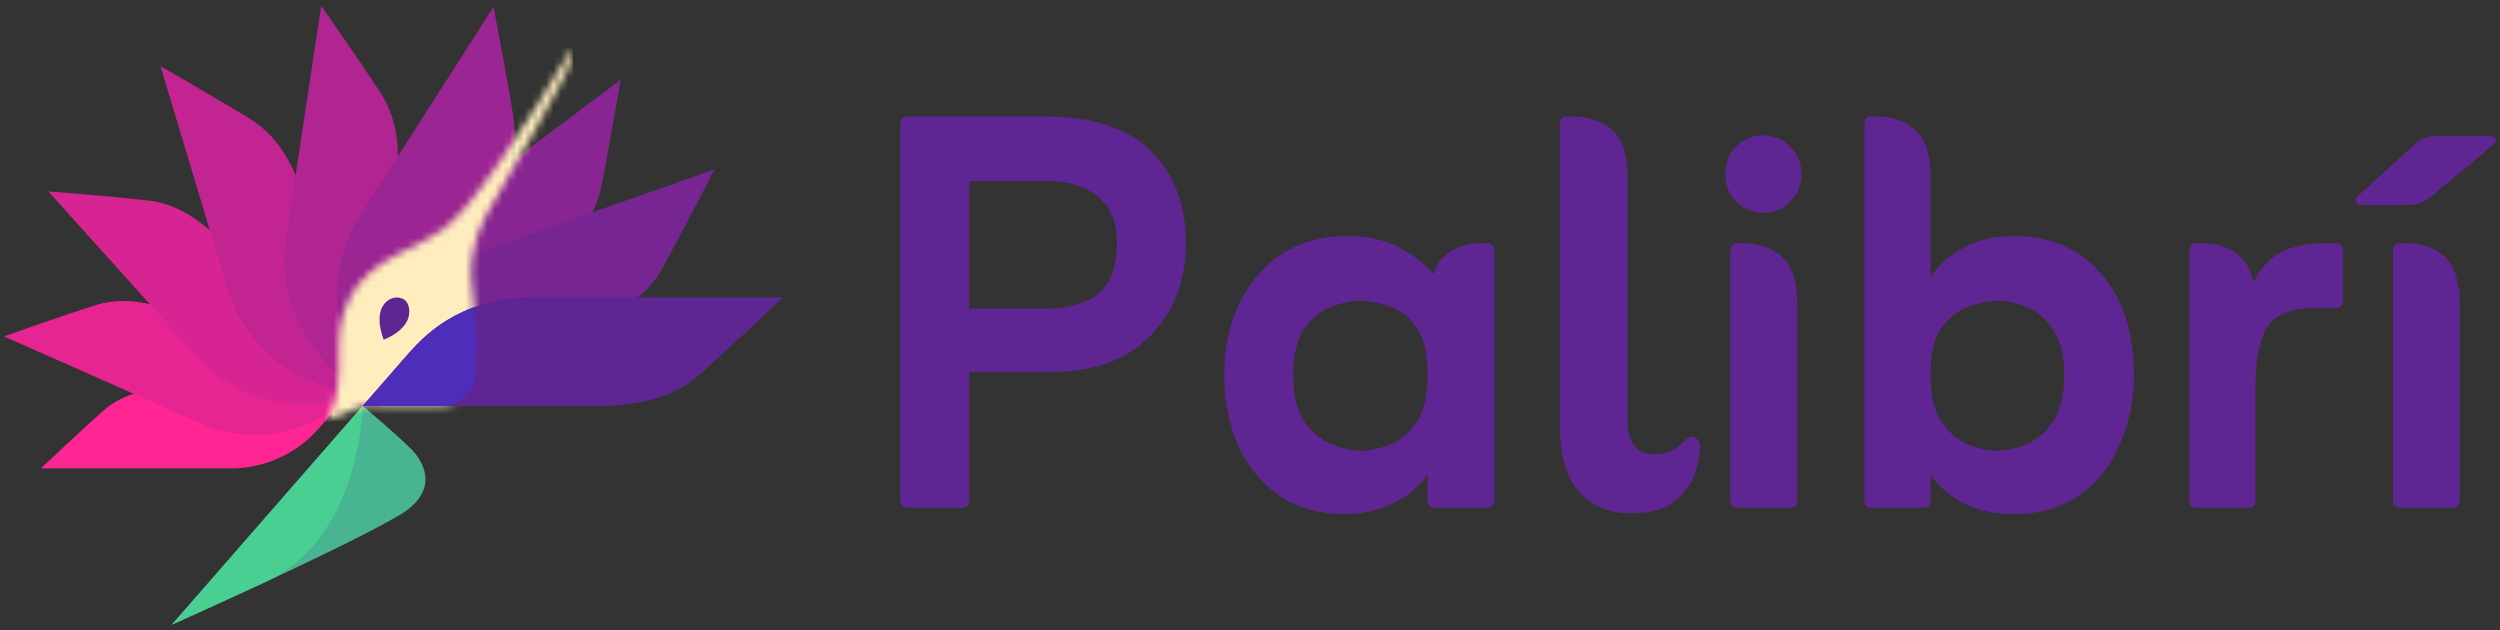 <svg width="341" height="86" viewBox="0 0 341 86" fill="none" xmlns="http://www.w3.org/2000/svg">
<rect x="0" y="0" width="341" height="86" fill="#333333" stroke="none"/>
<path d="M58.075 30.83L84.653 10.882C84.653 10.882 82.977 20.795 81.978 25.64C81.04 30.147 77.72 33.801 74.038 36.55L49.298 55.116L49.997 45.595C50.212 42.67 51.02 39.913 52.434 37.341C53.84 34.761 55.723 32.588 58.075 30.83Z" fill="#892592"/>
<path d="M31.505 63.885H5.596C5.596 63.885 11.284 58.495 14.181 55.945C16.879 53.581 20.66 52.851 24.242 52.851H48.345L43.456 58.456C41.95 60.184 40.152 61.52 38.069 62.464C35.986 63.416 33.795 63.885 31.505 63.885Z" fill="#FF2592"/>
<path d="M49.474 55.377C49.474 55.377 53.978 59.124 56.138 61.305C58.051 63.255 59.835 67.117 54.439 70.288C46.53 74.949 23.435 85.207 23.435 85.207L49.251 55.63" fill="#49B492"/>
<path d="M49.474 55.377C49.474 55.377 49.236 73.375 36.239 79.364C29.168 82.627 23.435 85.214 23.435 85.214L49.251 55.638" fill="#49CF92"/>
<path d="M27.424 57.78L0.539 45.887C0.539 45.887 8.924 42.908 13.105 41.603C17.002 40.382 21.245 41.364 24.972 43.008L49.99 54.08L42.334 57.65C39.975 58.748 37.492 59.308 34.895 59.331C32.289 59.354 29.799 58.84 27.424 57.78Z" fill="#E72592"/>
<path d="M27.017 48.812L6.596 26.108C6.596 26.108 15.819 26.837 20.338 27.367C24.55 27.866 28.147 30.607 30.991 33.755L49.99 54.886L41.213 55.016C38.507 55.054 35.917 54.532 33.442 53.45C30.967 52.367 28.823 50.824 27.017 48.812Z" fill="#D62592"/>
<path d="M31.044 39.468L21.898 9.04C21.898 9.04 30.252 13.815 34.28 16.326C38.015 18.66 40.206 22.829 41.474 27.045L49.99 55.377L41.666 51.607C39.099 50.448 36.885 48.812 35.033 46.693C33.181 44.574 31.851 42.163 31.044 39.468Z" fill="#C22592"/>
<path d="M39.006 32.611L43.81 0.786C43.81 0.786 49.398 8.771 52.003 12.81C54.424 16.556 54.616 21.332 53.955 25.747L49.49 55.362L43.487 48.313C41.643 46.14 40.328 43.691 39.544 40.95C38.761 38.209 38.584 35.429 39.006 32.611Z" fill="#B12592"/>
<path d="M49.198 29.233L67.321 0.947C67.321 0.947 69.25 10.928 70.011 15.881C70.725 20.48 68.866 25.11 66.36 29.034L49.49 55.354L46.776 46.094C45.947 43.238 45.739 40.343 46.162 37.403C46.584 34.462 47.591 31.736 49.198 29.233Z" fill="#9B2592"/>
<path d="M65.461 34.393L97.465 23.091C97.465 23.091 92.776 32.227 90.324 36.635C88.034 40.735 83.692 43.261 79.249 44.843L49.482 55.362L53.071 46.309C54.178 43.522 55.807 41.088 57.975 39.007C60.135 36.927 62.632 35.391 65.461 34.393Z" fill="#772592"/>
<mask id="mask0_270_73" style="mask-type:luminance" maskUnits="userSpaceOnUse" x="43" y="5" width="37" height="54">
<path d="M43.972 5.024H79.388V58.095H43.972V5.024Z" fill="white"/>
</mask>
<g mask="url(#mask0_270_73)">
<mask id="mask1_270_73" style="mask-type:luminance" maskUnits="userSpaceOnUse" x="44" y="6" width="35" height="52">
<path d="M60.527 55.377C61.057 55.377 61.572 55.285 62.072 55.101C62.564 54.916 63.017 54.64 63.409 54.294C63.809 53.941 64.132 53.527 64.377 53.058C64.623 52.582 64.777 52.091 64.839 51.561C65.108 49.219 65.177 45.718 64.554 40.75C64.032 36.566 64.016 32.957 67.452 27.337C70.964 21.624 75.906 12.41 77.313 9.8C77.566 9.324 77.735 8.817 77.828 8.279L78.143 6.391C78.143 6.391 69.719 20.826 63.678 28.074C60.98 31.306 59.389 31.974 58.09 32.719C54.655 34.684 48.675 36.389 46.8 42.9C45.34 47.96 47.492 53.266 44.325 57.465L49.475 55.362L60.527 55.377Z" fill="white"/>
</mask>
<g mask="url(#mask1_270_73)">
<path d="M44.325 6.391V57.465H78.143V6.391H44.325Z" fill="#FFEDBD"/>
</g>
</g>
<path d="M72.055 40.574H106.788C106.788 40.574 99.156 47.806 95.274 51.223C91.693 54.387 86.62 55.377 81.817 55.377H49.475L56.038 47.86C58.052 45.549 60.458 43.752 63.255 42.486C66.053 41.211 68.989 40.574 72.055 40.574Z" fill="#5F2592"/>
<path d="M64.685 41.879C60.166 43.553 57.66 45.994 55.054 48.966L49.475 55.377H60.281C60.842 55.377 61.38 55.277 61.903 55.085C62.425 54.886 62.894 54.602 63.309 54.225C63.724 53.857 64.062 53.427 64.324 52.928C64.577 52.429 64.739 51.907 64.8 51.354C65.108 48.19 65.069 45.035 64.685 41.879Z" fill="#4D2DBA"/>
<path d="M55.623 43.568C54.901 45.403 52.341 46.332 52.341 46.332C52.341 46.332 51.311 43.913 52.019 42.124C52.41 41.149 53.54 40.205 54.885 40.735C55.8 41.096 56.061 42.432 55.623 43.568Z" fill="#5F2592"/>
<path d="M132.196 50.728V68.2C132.196 68.904 131.844 69.256 131.14 69.256H123.844C123.14 69.256 122.788 68.904 122.788 68.2V17.032C122.788 16.264 123.14 15.88 123.844 15.88H142.372C149.028 15.88 153.924 17.48 157.06 20.68C160.196 23.816 161.764 27.944 161.764 33.064C161.764 38.248 160.132 42.504 156.868 45.832C153.668 49.096 149.22 50.728 143.524 50.728H132.196ZM132.196 42.088H143.044C144.452 42.088 145.86 41.864 147.268 41.416C148.74 40.968 149.956 40.104 150.916 38.824C151.876 37.48 152.356 35.56 152.356 33.064C152.356 30.312 151.492 28.232 149.764 26.824C148.036 25.416 145.828 24.712 143.14 24.712H132.196V42.088Z" fill="#5F2592"/>
<path d="M194.728 64.744C193.448 66.472 191.816 67.816 189.832 68.776C187.848 69.672 185.736 70.12 183.496 70.12C179.912 70.12 176.872 69.256 174.376 67.528C171.944 65.8 170.088 63.496 168.808 60.616C167.592 57.736 166.984 54.568 166.984 51.112C166.984 47.528 167.656 44.328 169 41.512C170.344 38.632 172.264 36.36 174.76 34.696C177.32 33.032 180.296 32.2 183.688 32.2C186.504 32.2 188.872 32.712 190.792 33.736C192.776 34.76 194.344 35.976 195.496 37.384C196.008 35.912 196.84 34.856 197.992 34.216C199.208 33.512 200.648 33.16 202.312 33.16H202.792C203.496 33.16 203.848 33.544 203.848 34.312V68.2C203.848 68.904 203.496 69.256 202.792 69.256H195.688C195.048 69.256 194.728 68.904 194.728 68.2V64.744ZM185.512 61.48C186.728 61.48 188.04 61.224 189.448 60.712C190.92 60.136 192.168 59.112 193.192 57.64C194.216 56.168 194.728 53.992 194.728 51.112C194.728 48.232 194.216 46.088 193.192 44.68C192.168 43.208 190.952 42.248 189.544 41.8C188.136 41.288 186.824 41.032 185.608 41.032C184.328 41.032 182.952 41.32 181.48 41.896C180.072 42.472 178.856 43.496 177.832 44.968C176.872 46.44 176.392 48.488 176.392 51.112C176.392 53.864 176.904 56.008 177.928 57.544C179.016 59.016 180.264 60.04 181.672 60.616C183.08 61.192 184.36 61.48 185.512 61.48Z" fill="#5F2592"/>
<path d="M229.853 60.04C229.981 59.976 230.109 59.88 230.237 59.752C230.429 59.624 230.621 59.56 230.813 59.56C231.197 59.56 231.453 59.72 231.581 60.04C231.773 60.296 231.869 60.584 231.869 60.904C231.869 62.184 231.581 63.56 231.005 65.032C230.429 66.44 229.469 67.624 228.125 68.584C226.781 69.544 224.925 70.024 222.557 70.024C219.549 70.024 217.149 69.032 215.357 67.048C213.629 65.064 212.765 61.992 212.765 57.832V17.032C212.765 16.264 213.085 15.88 213.725 15.88H214.205C216.701 15.88 218.621 16.52 219.965 17.8C221.309 19.016 221.981 21.064 221.981 23.944V56.968C221.981 60.296 223.165 61.96 225.533 61.96C226.493 61.96 227.293 61.8 227.933 61.48C228.573 61.16 229.213 60.68 229.853 60.04Z" fill="#5F2592"/>
<path d="M235.341 23.752C235.341 22.216 235.821 20.968 236.781 20.008C237.805 18.984 239.053 18.472 240.525 18.472C241.997 18.472 243.213 18.984 244.173 20.008C245.197 20.968 245.709 22.216 245.709 23.752C245.709 25.224 245.197 26.472 244.173 27.496C243.213 28.52 241.997 29.032 240.525 29.032C239.053 29.032 237.805 28.52 236.781 27.496C235.821 26.472 235.341 25.224 235.341 23.752ZM236.973 69.256C236.333 69.256 236.013 68.904 236.013 68.2V34.312C236.013 33.544 236.333 33.16 236.973 33.16H237.453C239.885 33.16 241.773 33.8 243.117 35.08C244.461 36.36 245.133 38.44 245.133 41.32V68.2C245.133 68.904 244.781 69.256 244.077 69.256H236.973Z" fill="#5F2592"/>
<path d="M263.32 64.84V68.2C263.32 68.904 263 69.256 262.36 69.256H255.16C254.584 69.256 254.296 68.904 254.296 68.2V17.032C254.296 16.264 254.584 15.88 255.16 15.88H255.64C258.136 15.88 260.024 16.52 261.304 17.8C262.648 19.016 263.32 21.064 263.32 23.944V37.768C264.408 36.168 265.88 34.856 267.736 33.832C269.656 32.744 271.96 32.2 274.648 32.2C279.704 32.2 283.704 33.928 286.648 37.384C289.592 40.776 291.064 45.352 291.064 51.112C291.064 54.568 290.424 57.736 289.144 60.616C287.928 63.496 286.104 65.8 283.672 67.528C281.24 69.256 278.232 70.12 274.648 70.12C269.784 70.12 266.008 68.36 263.32 64.84ZM272.44 61.48C273.656 61.48 274.968 61.192 276.376 60.616C277.784 60.04 279 59.016 280.024 57.544C281.048 56.008 281.56 53.864 281.56 51.112C281.56 48.424 281.048 46.376 280.024 44.968C279.064 43.496 277.88 42.472 276.472 41.896C275.064 41.32 273.72 41.032 272.44 41.032C271.288 41.032 270.008 41.288 268.6 41.8C267.192 42.248 265.944 43.208 264.856 44.68C263.832 46.088 263.32 48.232 263.32 51.112C263.32 53.928 263.832 56.104 264.856 57.64C265.944 59.112 267.192 60.136 268.6 60.712C270.072 61.224 271.352 61.48 272.44 61.48Z" fill="#5F2592"/>
<path d="M307.376 38.44C308.464 36.392 309.776 35.016 311.312 34.312C312.848 33.544 314.928 33.16 317.552 33.16H318.608C319.248 33.16 319.568 33.544 319.568 34.312V40.84C319.568 41.608 319.248 41.992 318.608 41.992H316.112C312.592 41.992 310.288 42.888 309.2 44.68C308.176 46.408 307.664 48.968 307.664 52.36V68.2C307.664 68.904 307.344 69.256 306.704 69.256H299.504C298.928 69.256 298.64 68.904 298.64 68.2V34.312C298.64 33.544 298.928 33.16 299.504 33.16H299.984C304.144 33.16 306.608 34.92 307.376 38.44Z" fill="#5F2592"/>
<path d="M321.974 27.976C321.654 27.976 321.462 27.848 321.398 27.592C321.27 27.272 321.302 27.016 321.494 26.824L329.558 19.528C330.262 18.888 331.094 18.568 332.054 18.568H339.734C340.054 18.568 340.278 18.696 340.406 18.952C340.534 19.208 340.438 19.464 340.118 19.72L331.478 26.92C330.582 27.624 329.558 27.976 328.406 27.976H321.974ZM327.446 69.256C326.742 69.256 326.39 68.904 326.39 68.2V34.312C326.39 33.544 326.742 33.16 327.446 33.16H327.926C330.358 33.16 332.214 33.8 333.494 35.08C334.838 36.36 335.51 38.44 335.51 41.32V68.2C335.51 68.904 335.19 69.256 334.55 69.256H327.446Z" fill="#5F2592"/>
</svg>
